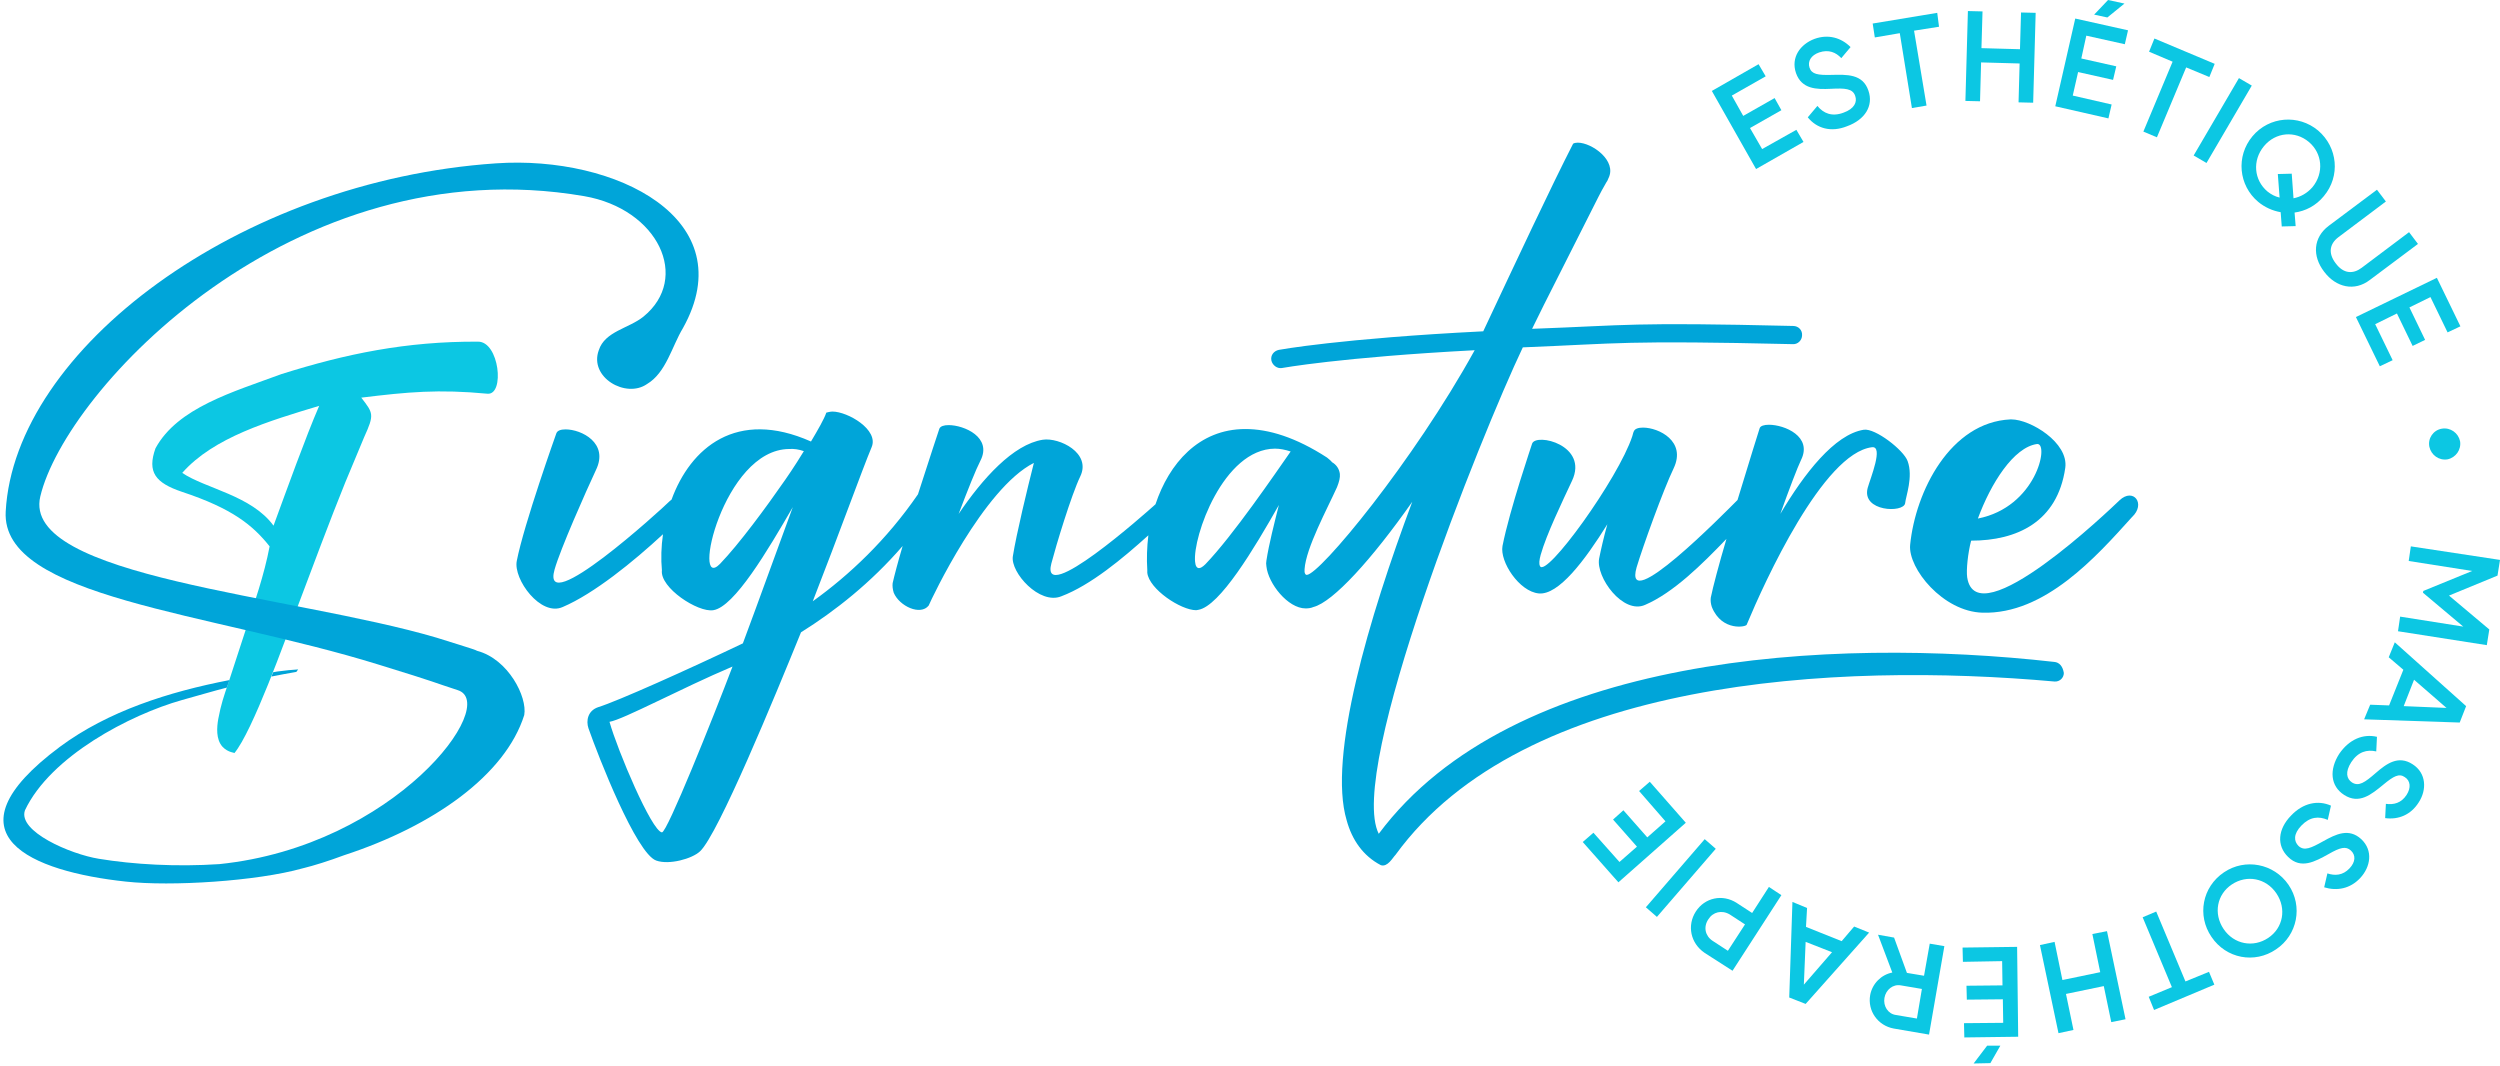 <svg xmlns="http://www.w3.org/2000/svg" width="701" height="299" viewBox="0 0 701 299" fill="none"><path d="M62.4 209.4C60.5 207.3 60.8 203.9 61.2 201.6C62 197.4 62.7 195.4 64.1 191.3C65.7 186.5 67.2 181.7 68.8 176.9C71.3 169.1 74.1 161.2 75.6 153.2C70.9 147.3 65.2 142.6 51 137.9C43.6 135.4 41.2 132.4 43.6 125.7C49.8 114.3 65.4 109.9 78.9 104.9C97 99.2 113.9 95.7 134 95.8C140 95.7 141.6 110.8 136.7 110.4C122.9 109.1 114.4 109.9 101.3 111.5C104.7 115.9 105 116.2 102.1 122.6C100.7 126 98.9 130.2 96.8 135.3C92.5 145.9 87.6 159.1 83.3 170.5C80 179.4 70.8 205.1 65.7 211.2C65.9 211 64 211.1 62.4 209.4ZM76.7 147.4C80.3 137.6 85.8 122.3 89.5 113.8C75.6 118 59.9 122.6 51.1 132.6C57.6 137 70.5 138.9 76.7 147.4Z" fill="#0CC7E3"></path><path d="M503.7 36.4L505.7 39.8L492.4 47.4L480 25.5L493.1 18L495.1 21.4L485.6 26.8L488.8 32.5L497.6 27.5L499.5 30.9L490.7 35.9L494.1 41.8L503.7 36.4Z" fill="#0CC7E3"></path><path d="M506.9 32.9L509.6 29.7C511.3 31.8 513.7 32.8 516.9 31.6C520 30.5 520.8 28.6 520.2 26.9C519.5 24.8 517.3 24.7 513.4 24.9C509.3 25.1 505.2 25 503.6 20.5C502.1 16.1 504.8 12.4 508.8 10.9C512.7 9.5 516.3 10.6 518.9 13.2L516.3 16.3C514.8 14.7 512.8 13.8 510.1 14.7C507.8 15.5 506.8 17.2 507.4 19C508 20.8 509.7 21.1 513.5 21C517.9 20.9 522.3 20.7 523.9 25.4C525.4 29.7 522.9 33.6 517.9 35.4C513.4 37.2 509.4 36 506.9 32.9Z" fill="#0CC7E3"></path><path d="M543.7 7.5L536.7 8.6L540.2 29.6L536.1 30.3L532.7 9.3L525.7 10.5L525.1 6.6L543.2 3.6L543.7 7.5Z" fill="#0CC7E3"></path><path d="M570.8 3.6L570.1 28.8L566 28.7L566.3 17.8L555.5 17.5L555.2 28.4L551.1 28.3L551.8 3.1L555.9 3.2L555.6 13.5L566.4 13.8L566.7 3.5L570.8 3.6Z" fill="#0CC7E3"></path><path d="M592.1 29.3L591.2 33.2L576.3 29.8L581.9 5.2L596.7 8.5L595.8 12.4L585 10L583.6 16.4L593.4 18.6L592.5 22.4L582.7 20.2L581.2 26.8L592.1 29.3ZM590.9 4.9L587.2 4.1L591.1 0L595.7 1L590.9 4.9Z" fill="#0CC7E3"></path><path d="M619.5 21.6L613 18.9L604.8 38.5L601 36.9L609.2 17.3L602.6 14.5L604.1 10.8L621 17.9L619.5 21.6Z" fill="#0CC7E3"></path><path d="M631.4 24L618.7 45.7L615.1 43.6L627.8 21.9L631.4 24Z" fill="#0CC7E3"></path><path d="M643.4 59.6L643.7 63.4L639.8 63.5L639.5 59.5C637.2 59.1 635 58.1 633.2 56.6C627.7 52 626.9 43.8 631.6 38.2C636.3 32.6 644.5 32 650 36.6C655.5 41.3 656.3 49.4 651.6 55C649.4 57.7 646.4 59.2 643.4 59.6ZM639.2 55.4L638.7 48.8L642.6 48.7L643.1 55.6C645.1 55.2 646.9 54.2 648.4 52.5C651.7 48.5 651.2 43 647.4 39.8C643.6 36.6 638.1 37 634.8 41C631.5 45 632 50.5 635.8 53.7C636.8 54.5 637.9 55.1 639.2 55.4Z" fill="#0CC7E3"></path><path d="M653 63.3L666.5 53.2L669 56.5L655.7 66.5C653.3 68.3 652.7 70.9 654.9 73.8C657.1 76.8 659.8 76.9 662.2 75.1L675.5 65.1L678 68.4L664.5 78.5C660.2 81.8 655 80.6 651.7 76.2C648.3 71.8 648.6 66.6 653 63.3Z" fill="#0CC7E3"></path><path d="M670.9 101L667.3 102.7L660.6 88.9L683.3 77.9L689.9 91.5L686.3 93.2L681.5 83.3L675.6 86.2L680 95.3L676.5 97L672.1 87.9L666 90.9L670.9 101Z" fill="#0CC7E3"></path><path d="M684.7 120.2C687.1 119.8 689.3 121.4 689.8 123.7C690.2 126.1 688.6 128.3 686.3 128.8C683.9 129.2 681.7 127.6 681.2 125.3C680.7 122.9 682.3 120.6 684.7 120.2Z" fill="#0CC7E3"></path><path d="M672.4 177L673 172.9L690.7 175.7L679.4 166.2L679.5 165.7L693.2 160.1L675.4 157.3L676 153.2L701 157L700.3 161.4L686.7 167L698 176.5L697.3 180.9L672.4 177Z" fill="#0CC7E3"></path><path d="M669.9 197.8L673.9 187.8L669.8 184.3L671.5 180.1L691.5 198L689.7 202.6L662.9 201.7L664.6 197.6L669.9 197.8ZM674 198L686 198.5L676.9 190.6L674 198Z" fill="#0CC7E3"></path><path d="M666.5 206.6L666.3 210.7C663.7 210.1 661.2 210.8 659.3 213.7C657.5 216.5 658 218.4 659.5 219.4C661.4 220.6 663.1 219.4 666.1 216.8C669.2 214.1 672.5 211.7 676.5 214.3C680.4 216.8 680.5 221.5 678.2 225C676 228.5 672.5 229.9 668.8 229.4L669 225.4C671.2 225.7 673.3 225.2 674.8 222.9C676.1 220.9 675.9 218.9 674.3 217.9C672.7 216.8 671.2 217.6 668.3 220C664.9 222.8 661.5 225.6 657.3 222.9C653.4 220.4 653.1 215.8 655.9 211.4C658.7 207.3 662.6 205.7 666.5 206.6Z" fill="#0CC7E3"></path><path d="M653.6 225.9L652.7 229.9C650.2 228.8 647.7 229 645.3 231.5C643 233.9 643.2 235.9 644.5 237.2C646.1 238.7 648 237.8 651.4 235.9C655 233.9 658.6 232.1 662.1 235.3C665.5 238.5 664.7 243.1 661.8 246.2C659 249.2 655.3 249.9 651.7 248.8L652.6 244.9C654.7 245.6 656.9 245.5 658.8 243.5C660.5 241.7 660.6 239.8 659.2 238.5C657.8 237.2 656.2 237.6 652.9 239.5C649.1 241.6 645.2 243.8 641.6 240.3C638.3 237.1 638.7 232.5 642.4 228.7C645.8 225.1 650 224.3 653.6 225.9Z" fill="#0CC7E3"></path><path d="M641.7 248.1C645.8 254.1 644.2 262.2 638.2 266.2C632.2 270.3 624.2 268.8 620.1 262.7C616 256.7 617.5 248.7 623.6 244.6C629.5 240.6 637.6 242.1 641.7 248.1ZM623.5 260.5C626.4 264.8 631.8 265.8 636 263C640.2 260.2 641.2 254.8 638.3 250.5C635.4 246.2 630 245.2 625.8 248C621.6 250.8 620.6 256.2 623.5 260.5Z" fill="#0CC7E3"></path><path d="M602.5 279.5L609 276.8L600.8 257.2L604.6 255.6L612.8 275.2L619.4 272.5L620.9 276.1L604 283.2L602.5 279.5Z" fill="#0CC7E3"></path><path d="M577.2 289.7L572 265L576.1 264.1L578.3 274.8L588.9 272.6L586.7 261.9L590.8 261.1L596 285.8L592 286.6L589.9 276.5L579.3 278.7L581.4 288.8L577.2 289.7Z" fill="#0CC7E3"></path><path d="M550.4 269.7L550.3 265.7L565.6 265.5L565.9 290.7L550.8 290.9L550.7 286.9L561.7 286.8L561.6 280.2L551.5 280.3L551.4 276.4L561.5 276.3L561.4 269.5L550.4 269.7ZM557.2 293.2H560.9L558.1 298.1L553.4 298.2L557.2 293.2Z" fill="#0CC7E3"></path><path d="M534.7 272.8L539.5 273.6L541.1 264.6L545.2 265.3L540.9 290.1L531 288.4C526.6 287.6 523.6 283.5 524.4 279C525 275.8 527.5 273.3 530.6 272.7L526.6 262.1L531.1 262.9L534.7 272.8ZM538.9 277.3L533 276.3C530.8 275.9 528.8 277.5 528.4 279.8C528 282.1 529.4 284.3 531.6 284.6L537.5 285.6L538.9 277.3Z" fill="#0CC7E3"></path><path d="M506.4 259.9L516.4 263.9L519.9 259.8L524.1 261.5L506.3 281.5L501.7 279.7L502.6 252.9L506.7 254.6L506.4 259.9ZM506.3 264.1L505.8 276.1L513.7 267L506.3 264.1Z" fill="#0CC7E3"></path><path d="M475.5 255.6C478 251.7 483 250.6 487 253.2L491.3 256L496 248.7L499.5 251L485.8 272.2L478 267.2C474 264.5 473 259.5 475.5 255.6ZM479 257.8C477.6 259.9 478.1 262.4 480.2 263.8L484.5 266.6L489.3 259.2L485 256.4C482.8 255.1 480.3 255.7 479 257.8Z" fill="#0CC7E3"></path><path d="M461.5 254.4L478 235.3L481.1 238L464.6 257.1L461.5 254.4Z" fill="#0CC7E3"></path><path d="M459.6 221.8L462.6 219.2L472.7 230.7L453.8 247.4L443.8 236.1L446.8 233.5L454.1 241.7L459 237.4L452.3 229.8L455.2 227.2L461.9 234.8L467 230.3L459.6 221.8Z" fill="#0CC7E3"></path><path d="M139.1 45.8C67 50.7 4.1 98 1.6 143.4C0.2 167.7 58.7 171.6 106.3 186.4C123.2 191.6 121.2 191.2 128.3 193.5C140.4 197.2 110.9 237.2 61.5 242.3C49.5 243.1 37.4 242.4 27.7 240.8C19.7 239.5 4.9 233.1 7 227.2C14.2 212 36.5 200.4 51 196.3C55.7 195 59.7 193.8 63.6 192.8C63.8 192.3 63.9 191.9 64.1 191.4C64.2 191.2 64.2 191 64.3 190.7C47.3 194 30.3 199.4 16.8 209.4C-16.5 234.2 9.1 244.4 35.3 247.2C48 248.6 71.9 247.1 84.8 243.5C88.1 242.7 92.2 241.4 96.5 239.8C121.6 231.6 141.7 217.3 147 200.5C147.9 195.4 142.5 184.8 133.8 182.5C133.3 182.1 125.1 179.7 122.4 178.8C81.7 166.8 5.9 161.9 11.3 139.2C18.4 109.3 82.3 41 163.8 55C184.6 58.6 193.7 78 180.4 88.8C176.3 92.1 169.6 92.9 167.9 98.2C165.1 105.8 175.5 111.8 181.4 107.7C186.8 104.5 188.4 97.1 191.5 92C208.5 61.5 172.8 43.5 139.1 45.8Z" fill="#00A5D9"></path><path d="M83.1 188.4L83.6 187.7C81.9 187.8 79.9 188 77.7 188.3C77.3 188.4 77 188.4 76.6 188.5C76.4 188.9 76.3 189.3 76.1 189.7C78.3 189.3 80.6 188.8 83.1 188.4Z" fill="#00A5D9"></path><path d="M576 185.6C513 178.5 424.1 183.5 386.6 233.8C377.6 216 415.3 122 427 97.4C454.5 96.3 455.2 95.4 502.7 96.5C504.1 96.6 505.3 95.4 505.3 94C505.4 92.6 504.3 91.4 502.8 91.4C456.8 90.3 457 91.2 429.6 92.2C430.7 90 431.8 87.7 432.9 85.5L448.2 55.2C448.8 54 449.4 52.9 450.1 51.7C450.3 51.3 450.5 51 450.7 50.7C450.8 50.4 450.9 50.2 451 50C453.5 45.1 446.4 40 442.4 40C441.9 40 441.4 40.1 441.1 40.3C434.9 52.4 425.3 72.9 415.9 92.9C375.9 94.9 358.6 98.1 358.6 98.1C357.2 98.4 356.2 99.6 356.5 101.1C356.8 102.4 358.1 103.4 359.4 103.2C359.5 103.2 375.7 100.2 413.5 98.2C396.3 129.4 370 161.2 366.4 161.2C366.1 161.2 365.9 160.9 365.8 160.4V159.6C366.2 153.6 372.2 142.6 374.9 136.6C375.5 135.1 375.8 133.9 375.7 132.9C375.5 131.4 374.7 130.3 373.5 129.6C373.2 129.2 372.7 128.8 372.1 128.3C363.3 122.6 355.7 120.3 349.2 120.3C336.1 120.3 327.8 130 324 141.4C321 144.1 291.6 170.2 294.8 158C296.1 153 300.4 138.8 302.9 133.6C306.1 127 297 122.6 292.4 123.3C284.1 124.6 275.5 134.2 268.8 144.1C271.3 137.5 273.7 131.5 274.9 129.2C278.3 122.6 270.3 119.2 266 119.2C264.7 119.2 263.7 119.5 263.4 120.2C263.4 120.2 260.5 128.9 257.4 138.6C248.6 151.4 238.2 161.2 227.9 168.6C235.2 149.9 241.8 131.6 244.4 125.4C246.5 120.5 237.7 115.4 233.4 115.4C232.8 115.4 231.7 115.7 231.7 115.7C231.1 117.5 229.3 120.6 227.4 123.8C206.5 114.5 193.6 125.6 188.3 140.1C188.1 140.2 188 140.4 187.8 140.5C185.4 142.9 151.5 173.8 155.5 159.7C157.1 154 164.3 137.8 167.1 131.8C170.8 124.2 163 120.4 158.6 120.4C157.3 120.4 156.3 120.7 156 121.5C156 121.5 146.9 147 144.9 157.3C143.9 162.4 151.6 173 157.8 170.2C166.5 166.5 177.6 157.5 185.9 149.8C185.4 153.3 185.3 156.7 185.6 159.9C185 164.8 195.7 171.8 200 171.1C205.9 170.2 215.3 154.3 222.3 142.2C217.9 154.1 212.9 168.1 208.3 180.4C193 187.7 173.2 196.6 167.7 198.3C164.8 199.3 164.3 202.1 165 204.2C167.8 212.2 178.4 239.3 184 241.3C187.6 242.6 194.1 240.8 196.3 238.7C201.4 233.9 217.2 195.5 224.6 177.3C234.2 171.3 244.2 163.4 253.1 153.1C251.8 157.5 250.8 161.3 250.3 163.5C250.2 164.3 250.3 165.2 250.6 166.2C252.2 170 258.1 172.7 260.4 169.8C261.2 167.9 275.8 136.9 289.9 129.8C288.1 136.9 285 149.7 284 156C283.3 160.5 291.5 169.7 297.6 167.2C305.8 164.1 314.8 156.6 322 150.1C321.6 153.4 321.5 156.7 321.7 159.8C321.7 160.1 321.7 160.3 321.7 160.6C322.2 165.2 331.1 171.1 335.4 171.1L336 171C342 170 351.7 153.8 358.6 141.6C357.3 146.8 355.8 152.6 355.1 157.2C355 157.7 355 158.2 355.1 158.8C355.6 163.6 361.1 170.6 366.1 170.6C366.9 170.6 367.6 170.5 368.3 170.2C373.8 168.8 384.7 156.8 396 140.7C383.8 173.3 372.3 212.2 377.6 230C379.1 235.5 382.2 240 387.2 242.6C389.1 243.2 390.5 240.5 391.3 239.7C427.3 190.2 515 185.6 576.1 191.1C577.5 191.2 578.7 190.1 578.7 188.7C578.4 186.8 577.4 185.7 576 185.6ZM185.6 233.4C182.7 233 173.2 210.5 170.9 202.4C174.7 201.8 191 193 205.4 186.9C199.9 201.4 187 233.6 185.6 233.4ZM220.2 134.5C214.8 142.3 207.2 152.6 201.9 158.1C193.8 166.4 202.7 126 221.3 125.9C222.6 125.8 224 126 225.4 126.5C222.8 130.8 220.2 134.5 220.2 134.5ZM338 158.2C337.2 159 336.6 159.3 336.2 159.3C335.6 159.3 335.2 158.7 335.1 157.5C334.4 150.6 343 125.9 357.5 125.8C358.9 125.8 360.4 126.1 361.9 126.6C357.5 132.9 345.7 150.2 338 158.2Z" fill="#00A5D9"></path><path d="M496 119.1C494.7 119.1 493.6 119.4 493.4 120.1C493.4 120.1 490.4 129.6 487.2 140.2C483.3 144.1 455 172.9 458.9 159.1C460.6 153.4 466.4 137.3 469.3 131.3C472.9 123.7 465.1 119.9 460.7 119.9C459.4 119.9 458.4 120.2 458.1 121C458.1 121 457.9 121.4 457.7 122.3C453.8 134.2 433.4 162.4 431.8 158.7C431.5 158.1 431.6 157.1 432 155.6C433.6 149.9 438 140.8 440.8 134.8C445.5 124.8 430.7 121.3 429.6 124.4C429.6 124.5 423.3 142.9 421.3 153.1C420.5 157.5 426 165.9 431.5 166.4C437 166.9 444.3 157.3 450.7 147C449.7 150.6 448.9 154.1 448.4 156.6C447.4 161.8 455.1 172.4 461.3 169.6C469.2 166.2 477.2 158.3 484.1 151.1C482 158.2 480.3 164.6 479.7 167.6C479.6 168.4 479.7 169.3 480 170.2C482.8 177.2 489.9 175.8 489.8 175.1C494.8 163.1 511.2 127.1 524.9 125.4C528.2 125 524.5 134 523.7 136.8C521.9 143.5 533.8 143.9 534.2 141.1C534.4 139.1 536.5 133.7 534.9 129.3C533.8 126.2 525.8 120 522.6 120.5C514.4 121.8 505.9 132.8 499.2 144.1C501.7 137.1 504 131.1 505 129C508.3 122.4 500.4 119.1 496 119.1Z" fill="#00A5D9"></path><path d="M594.3 140.3C591.8 142.7 554.2 178.8 551.6 161.9C551.3 159.8 551.8 155.1 552.7 151.6C565.5 151.6 576.9 146.4 579.1 131.2C580.1 124.1 569.3 117.6 564 117.6C563.9 117.6 563.8 117.6 563.7 117.6C546.9 118.4 537.1 137.7 535.6 152.8C535 159.4 544.8 171.5 555.9 171.8C573.4 172.3 587.8 156.1 597.8 145C601.8 141.3 598.2 136.6 594.3 140.3ZM571.2 124.5C571.3 124.5 571.3 124.5 571.3 124.5C574.6 124.5 570.9 142.2 554.6 145.4C558.2 135.6 564.6 125.4 571.2 124.5Z" fill="#00A5D9"></path></svg>